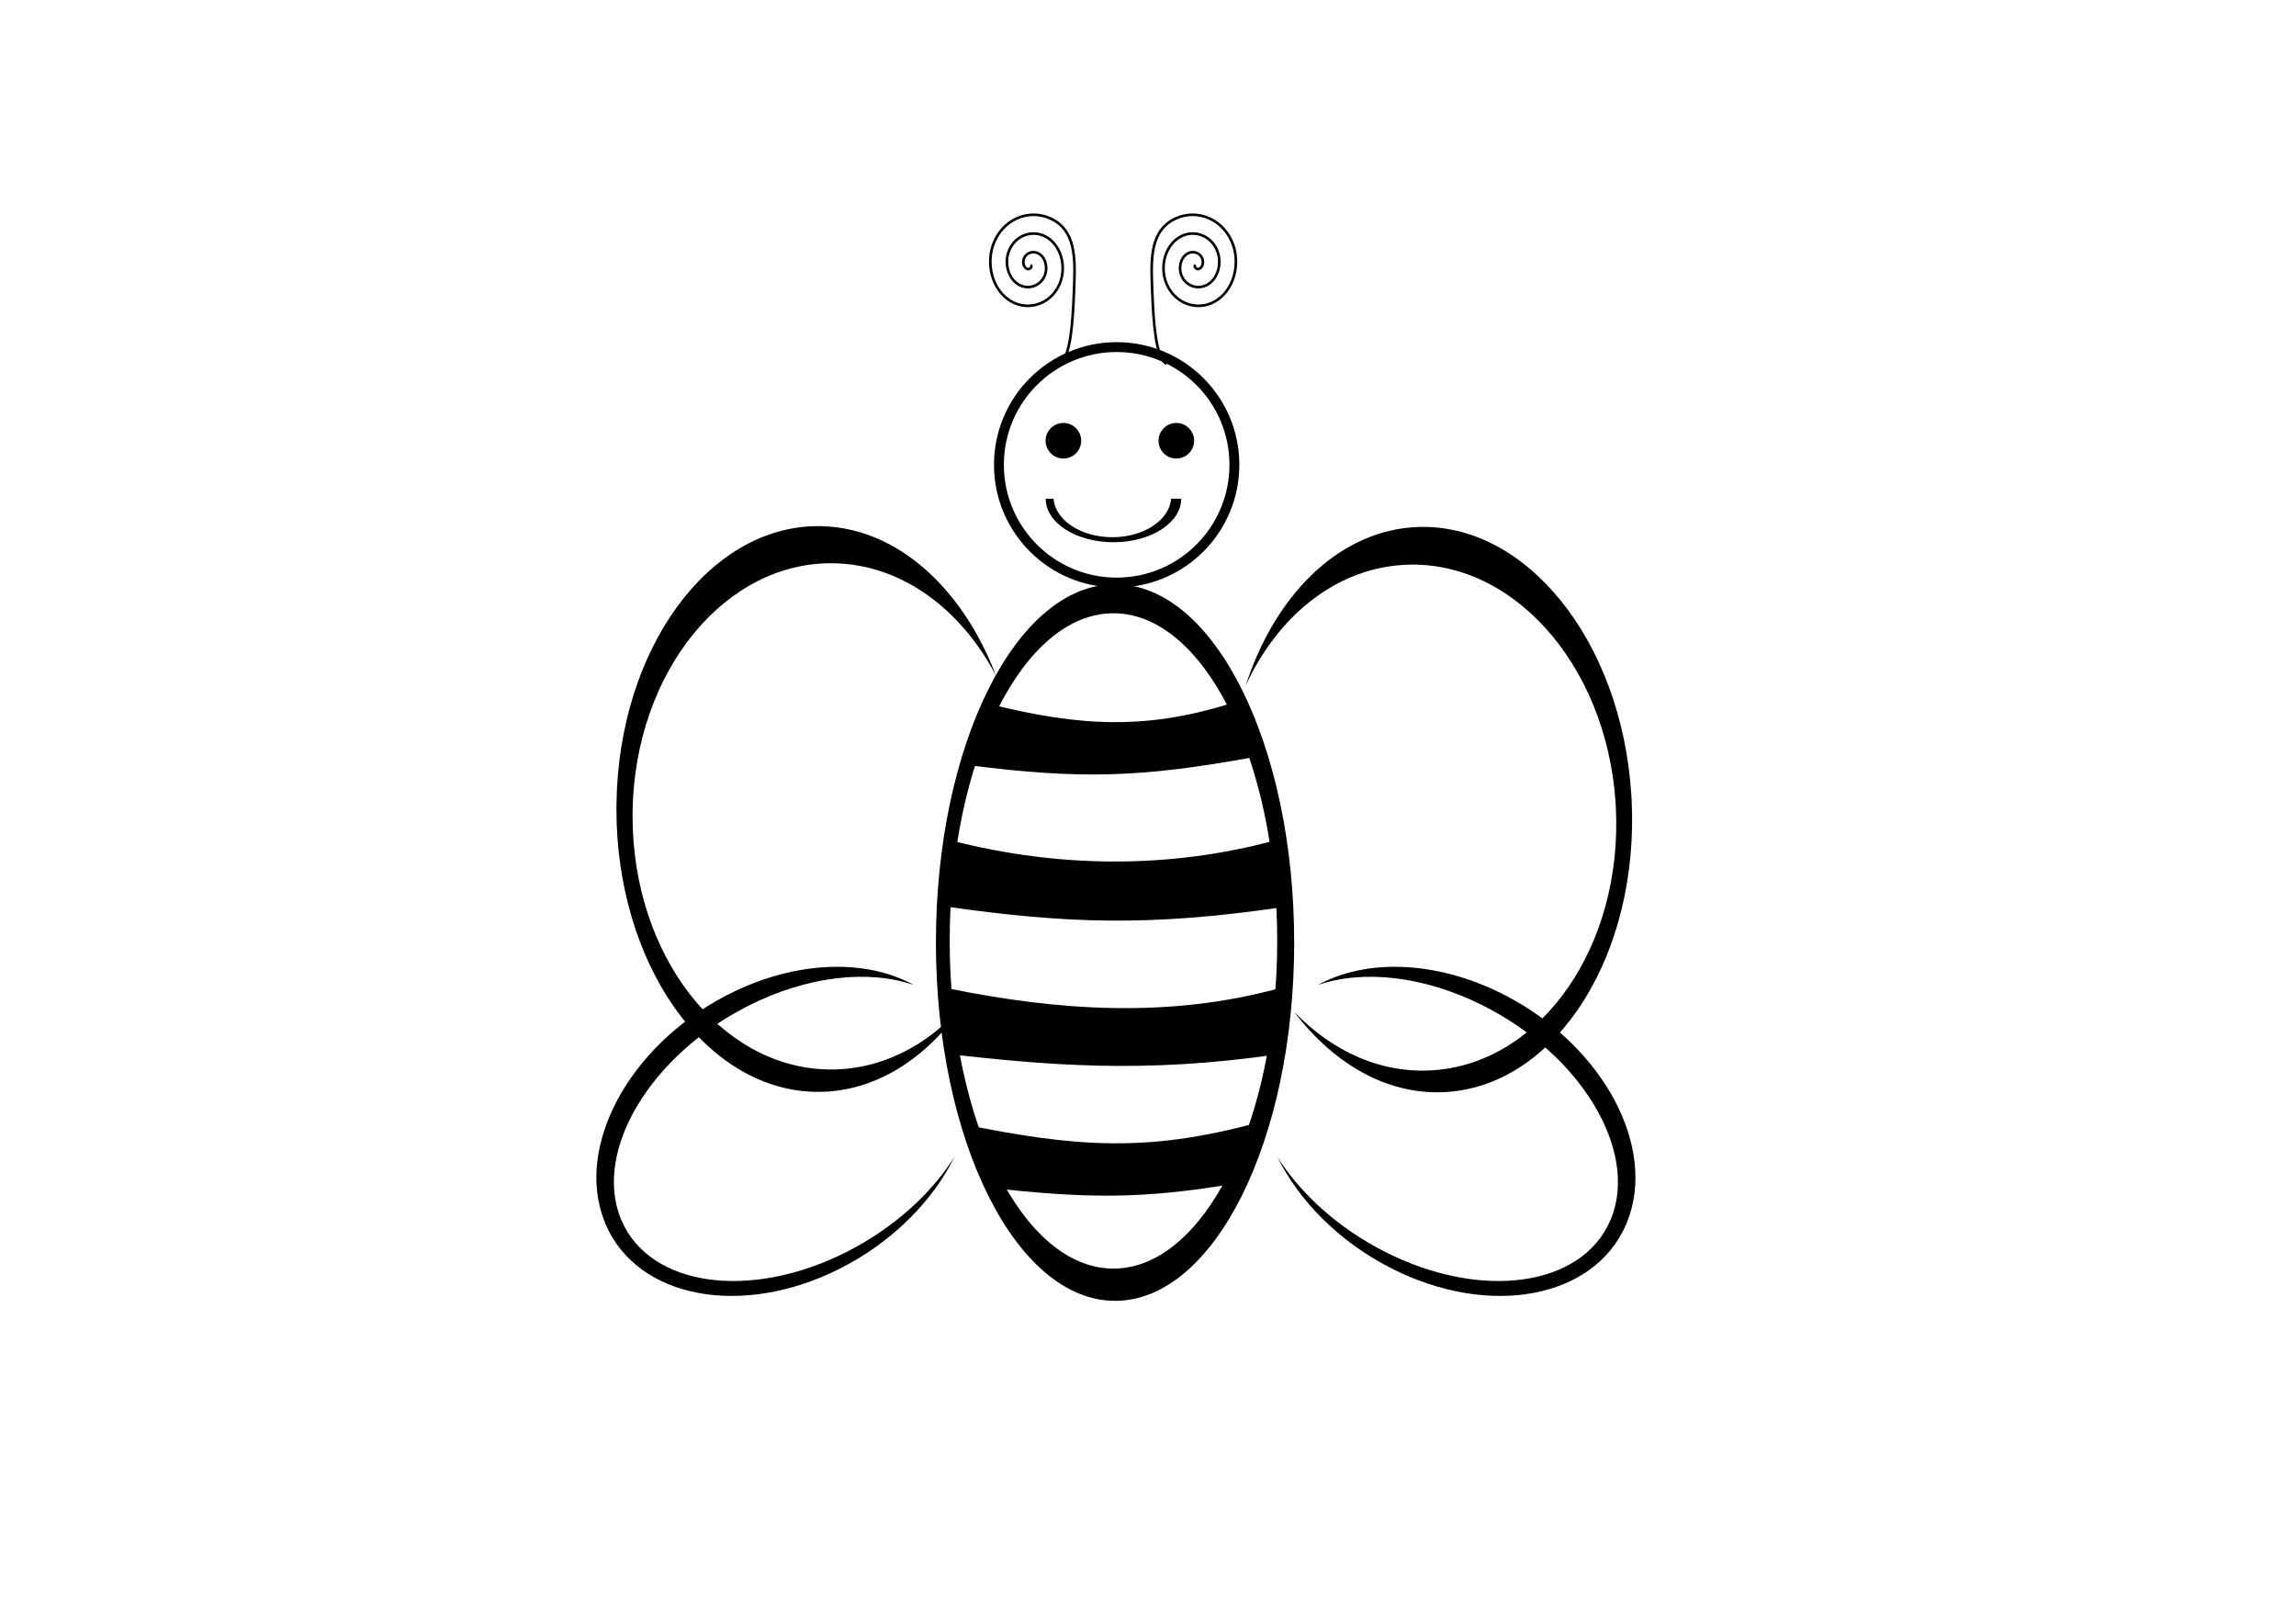 <?xml version="1.0" encoding="UTF-8"?>
<svg version="1.1" viewBox="0 0 1052.4 744.09" xmlns="http://www.w3.org/2000/svg">
<g transform="translate(0 -308.27)">
<g transform="translate(11.835 51.776)">
<g>
<path transform="translate(0 308.27)" d="m499.28 215.97c-45.344 0-82.125 73.532-82.125 164.22s36.781 164.19 82.125 164.19 82.094-73.5 82.094-164.19-36.75-164.22-82.094-164.22zm-0.75 13.312c41.463 0 75.062 67.231 75.062 150.16s-33.6 150.16-75.062 150.16-75.062-67.231-75.062-150.16 33.6-150.16 75.062-150.16z"/>
<path d="m442.12 579.24c41.444 10.252 72.428 12.152 113.87-1.569l6.276 25.915c-50.959 9.26-78.5 10.121-129.56 3.661z"/>
<path d="m425.38 642c46.849 11.821 97.358 13.198 147.87-0.523l3.661 30.623c-62.106 9.26-100.87 7.506-154.14 0z"/>
<path d="m422.76 709.47c50.51 10.252 101.02 13.721 151.53 0v30.1c-62.106 9.26-107.14 4.891-151.53 0z"/>
<path d="m429.56 771.71c50.51 10.252 83.76 13.198 134.27-0.523l-8.368 27.485c-44.324 7.691-70.01 6.983-114.4 2.092z"/>
</g>
<path d="m500 413.3c-31.049 0-56.224 25.159-56.224 56.208s25.175 56.224 56.224 56.224 56.224-25.175 56.224-56.224-25.175-56.208-56.224-56.208zm0 4.527c28.548 0 51.697 23.132 51.697 51.681s-23.148 51.697-51.697 51.697-51.697-23.148-51.697-51.697 23.148-51.681 51.697-51.681z"/>
<path transform="matrix(.104 0 0 .104 486.81 428.94)" d="m-29.586 284.03c0 43.301-35.102 78.404-78.404 78.404-43.301 0-78.404-35.102-78.404-78.404s35.102-78.404 78.404-78.404c43.301 0 78.404 35.102 78.404 78.404z"/>
<path transform="matrix(.104 0 0 .104 538.58 428.94)" d="m-29.586 284.03c0 43.301-35.102 78.404-78.404 78.404-43.301 0-78.404-35.102-78.404-78.404s35.102-78.404 78.404-78.404c43.301 0 78.404 35.102 78.404 78.404z"/>
<path d="m467.48 485.06c0 11.011 13.897 19.937 31.053 19.937s31.064-8.926 31.064-19.937h-4.653c-0.742 9.824-12.512 17.633-26.921 17.633s-26.178-7.808-26.921-17.633h-3.623z"/>
<path d="m460.59 377.94c0.993 0.664-0.304 1.836-0.979 1.86-1.828 0.065-2.672-2.353-2.321-4.067 0.629-3.064 3.781-4.31 6.236-3.373 3.602 1.374 5 6.194 3.663 9.993-1.781 5.063-7.215 6.975-11.493 4.886-5.383-2.629-7.38-10.077-5.005-15.92 2.876-7.076 10.664-9.669 16.75-6.399 7.172 3.853 9.775 13.969 6.348 21.847-3.957 9.095-14.117 12.373-22.007 7.913-8.964-5.068-12.175-17.864-7.69-27.773 5.032-11.117 17.573-15.08 27.263-9.426 10.758 6.277 9.542 20.234 9.032 33.7-0.476 12.546-1.6 29.674-6.529 32.047" fill="none" stroke="#000" stroke-width="1.2"/>
<path d="m536.16 377.94c-0.993 0.664 0.304 1.836 0.979 1.86 1.828 0.065 2.672-2.353 2.321-4.067-0.629-3.064-3.781-4.31-6.236-3.373-3.602 1.374-5 6.194-3.663 9.993 1.781 5.063 7.215 6.975 11.493 4.886 5.383-2.629 7.38-10.077 5.005-15.92-2.876-7.076-10.664-9.669-16.75-6.399-7.172 3.853-9.775 13.969-6.348 21.847 3.957 9.095 14.117 12.373 22.007 7.913 8.964-5.068 12.175-17.864 7.69-27.773-5.032-11.117-17.573-15.08-27.263-9.426-10.758 6.277-9.542 20.234-9.032 33.7 0.476 12.546 1.6 29.674 6.529 32.047" fill="none" stroke="#000" stroke-width="1.2"/>
<path d="m362.68 497.61c-49.975 0.343-90.911 56.54-91.938 127l-0.031 2.654c0 70.56 40.246 128.16 90.562 129.6 27.043 0.775 51.624-14.824 68.906-40.293-16.607 19.2-38.755 30.66-62.938 30.03-49.511-1.29-89.125-52.838-89.125-115.98v-2.356c1.026-64.05 42.577-114.93 92.812-113.62 30.858 0.804 57.816 21.116 73.781 51.504-15.262-39.953-45.036-67.517-79.656-68.509-0.798-0.023-1.582-0.033-2.375-0.027z"/>
<path d="m637.55 498.03c49.927-2.213 93.683 51.817 98.312 122.13l0.167 2.649c3.608 70.468-33.64 130.05-83.817 134.06-26.968 2.157-52.315-12.165-70.877-36.716 17.567 18.326 40.272 28.638 64.391 26.772 49.38-3.82 86.306-57.326 83.077-120.38l-0.12-2.353c-4.3-63.914-48.399-112.6-98.502-108.73-30.776 2.381-56.66 24.045-71.051 55.209 13.199-40.681 41.524-69.732 76.049-72.493 0.795-0.064 1.578-0.113 2.37-0.149z"/>
<path d="m679.05 713.13c44.168 23.308 68.691 69.176 54.912 103.39l-0.525 1.285c-14.709 33.789-62.342 42.732-107.18 20.12-24.101-12.153-42.609-31.006-52.598-51.206 10.698 16.885 27.916 32.63 49.454 43.527 44.097 22.311 89.91 15.972 103.07-14.264l0.491-1.128c12.443-31.147-13.733-74.754-58.475-97.392-27.484-13.905-55.582-16.663-76.049-9.505 21.839-12.064 53.941-11.476 84.795 4.083 0.711 0.358 1.407 0.717 2.108 1.087z"/>
<path d="m320.26 713.13c-44.168 23.308-68.691 69.176-54.912 103.39l0.525 1.285c14.709 33.789 62.342 42.732 107.18 20.12 24.101-12.153 42.609-31.006 52.598-51.206-10.698 16.885-27.916 32.63-49.454 43.527-44.097 22.311-89.91 15.972-103.07-14.264l-0.491-1.128c-12.443-31.147 13.733-74.754 58.475-97.392 27.484-13.905 55.582-16.663 76.049-9.505-21.839-12.064-53.941-11.476-84.795 4.083-0.711 0.358-1.407 0.717-2.108 1.087z"/>
</g>
</g>
</svg>

